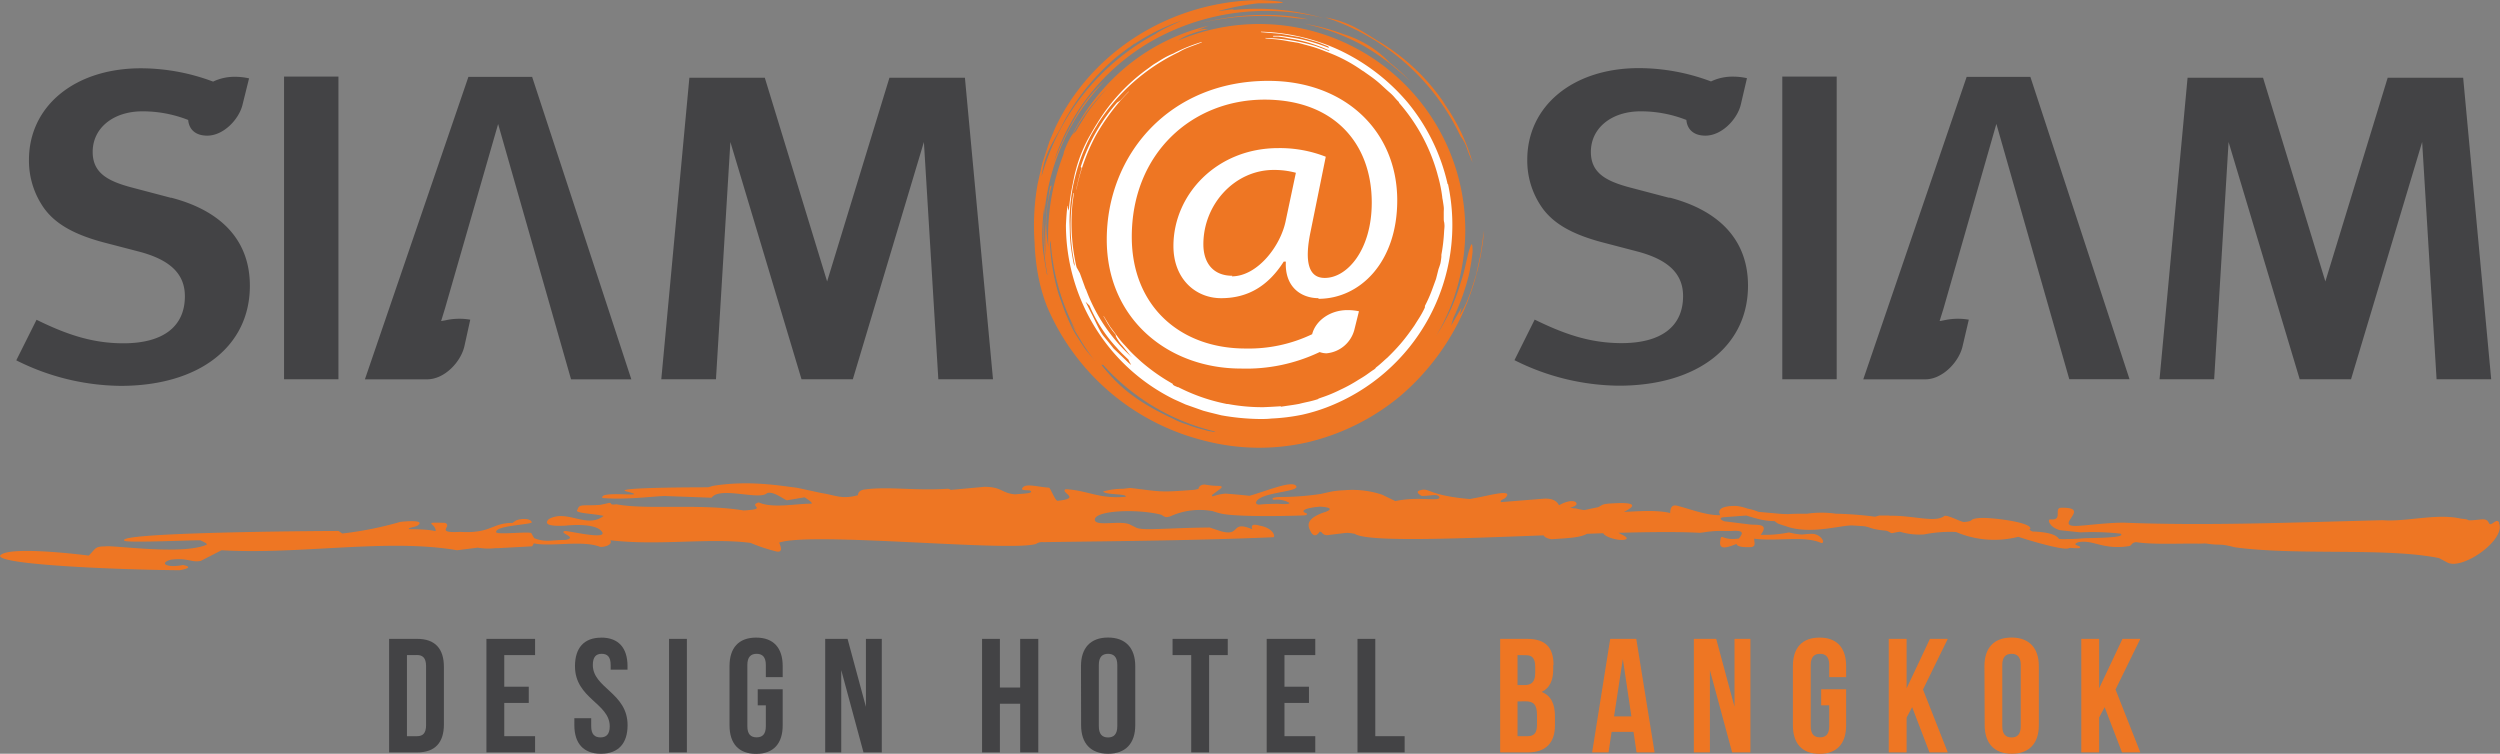 <svg id="Layer_1" data-name="Layer 1" xmlns="http://www.w3.org/2000/svg" xmlns:xlink="http://www.w3.org/1999/xlink" viewBox="0 0 431.62 130.13"><rect x="0" y="0" width="431.62" height="130.13" fill="#808080" stroke="none"/><defs><style>.cls-1{fill:none;}.cls-2{clip-path:url(#clip-path);}.cls-3{fill:#434345;}.cls-4{fill:#ee7623;}.cls-5{fill:#fff;}</style><clipPath id="clip-path"><rect class="cls-1" width="431.62" height="130.13"/></clipPath></defs><title>logo_bangkok</title><g id="Bangkok_Logo" data-name="Bangkok Logo"><g class="cls-2"><g class="cls-2"><path class="cls-3" d="M67.18,110.3h4.87c3.08,0,4.59,1.71,4.59,4.85v9.91c0,3.13-1.51,4.84-4.59,4.84H67.18Zm3.08,2.8v14H72c1,0,1.56-.5,1.56-1.9V115c0-1.4-.58-1.91-1.56-1.91Z"/><polygon class="cls-3" points="87.06 118.56 91.29 118.56 91.29 121.36 87.06 121.36 87.06 127.1 92.38 127.1 92.38 129.9 83.98 129.9 83.98 110.3 92.38 110.3 92.38 113.1 87.06 113.1 87.06 118.56"/><path class="cls-3" d="M103.8,110.08c3,0,4.54,1.79,4.54,4.93v.61h-2.91v-.81c0-1.4-.56-1.93-1.54-1.93s-1.54.53-1.54,1.93c0,4,6,4.79,6,10.39,0,3.13-1.57,4.93-4.6,4.93s-4.59-1.8-4.59-4.93V124h2.91v1.4c0,1.4.62,1.91,1.6,1.91s1.6-.51,1.6-1.91c0-4-6-4.78-6-10.38,0-3.14,1.54-4.93,4.53-4.93"/><rect class="cls-3" x="115.51" y="110.3" width="3.08" height="19.6"/><path class="cls-3" d="M130.82,119h4.31v6.22c0,3.13-1.56,4.93-4.59,4.93s-4.59-1.8-4.59-4.93V115c0-3.13,1.57-4.92,4.59-4.92s4.59,1.79,4.59,4.92v1.91h-2.91v-2.1c0-1.4-.61-1.93-1.59-1.93s-1.6.53-1.6,1.93v10.58c0,1.4.62,1.91,1.6,1.91s1.59-.51,1.59-1.91v-3.61h-1.4Z"/><polygon class="cls-3" points="145.24 115.7 145.24 129.9 142.47 129.9 142.47 110.3 146.33 110.3 149.5 122.03 149.5 110.3 152.24 110.3 152.24 129.9 149.08 129.9 145.24 115.7"/><polygon class="cls-3" points="172.63 129.9 169.55 129.9 169.55 110.3 172.63 110.3 172.63 118.7 176.13 118.7 176.13 110.3 179.26 110.3 179.26 129.9 176.13 129.9 176.13 121.5 172.63 121.5 172.63 129.9"/><path class="cls-3" d="M186.63,115c0-3.14,1.65-4.93,4.67-4.93S196,111.87,196,115V125.2c0,3.13-1.65,4.93-4.68,4.93s-4.67-1.8-4.67-4.93Zm3.08,10.38c0,1.4.61,1.94,1.59,1.94s1.6-.54,1.6-1.94V114.81c0-1.4-.62-1.93-1.6-1.93s-1.59.53-1.59,1.93Z"/><polygon class="cls-3" points="202.44 110.3 211.97 110.3 211.97 113.1 208.75 113.1 208.75 129.9 205.66 129.9 205.66 113.1 202.44 113.1 202.44 110.3"/><polygon class="cls-3" points="221.76 118.56 225.99 118.56 225.99 121.36 221.76 121.36 221.76 127.1 227.08 127.1 227.08 129.9 218.69 129.9 218.69 110.3 227.08 110.3 227.08 113.1 221.76 113.1 221.76 118.56"/><polygon class="cls-3" points="234.37 110.3 237.44 110.3 237.44 127.1 242.51 127.1 242.51 129.9 234.37 129.9 234.37 110.3"/><rect class="cls-3" x="49.04" y="13.22" width="9.39" height="52.26"/><polygon class="cls-3" points="162 65.48 171.44 65.48 166.59 13.42 153.56 13.42 142.8 48.59 132.04 13.42 119.02 13.42 114.17 65.48 123.61 65.48 126.1 24.52 138.38 65.48 147.24 65.48 159.51 24.52 162 65.48"/><path class="cls-3" d="M63,65.49H73.74c3,0,5.84-3,6.45-5.77l1-4.53a11.19,11.19,0,0,0-3.74,0l-1.29.24.66-2.15L86,21.41,98.59,65.49H109L91.87,13.27h-11Z"/><path class="cls-3" d="M29.55,34.16l-6.76-1.78C18.59,31.27,16,29.86,16,26.22c0-4.1,3.53-7,8.6-7a21.53,21.53,0,0,1,7.89,1.49c.13,1.59,1.22,2.71,3.28,2.71,2.91,0,5.57-2.95,6.12-5.42L43,13.53a11,11,0,0,0-2.52-.27,8.5,8.5,0,0,0-3.69.83,35.55,35.55,0,0,0-12.46-2.3C12.93,11.79,5,18.3,5,27.61a14.19,14.19,0,0,0,2.21,7.75c1.88,3,5.15,5,10.57,6.46L24,43.44c5.41,1.42,7.92,3.87,7.92,7.71,0,5.24-3.77,8.12-10.61,8.12-5.51,0-10-1.61-15-4.06l-3.5,7a40.87,40.87,0,0,0,18,4.41c13.57,0,22.33-6.79,22.33-17.28,0-7.64-4.7-12.9-13.59-15.21"/><rect class="cls-3" x="307.71" y="13.22" width="9.39" height="52.26"/><polygon class="cls-3" points="420.67 65.48 430.1 65.48 425.26 13.42 412.23 13.42 401.47 48.59 390.71 13.42 377.68 13.42 372.84 65.48 382.27 65.48 384.76 24.52 397.04 65.48 405.9 65.48 418.18 24.52 420.67 65.48"/><path class="cls-3" d="M321.69,65.49h10.72c2.95,0,5.83-3,6.44-5.77l1.06-4.53a11.19,11.19,0,0,0-3.74,0l-1.3.24.67-2.15,9.13-31.89,12.59,44.08h10.4L350.54,13.27h-11Z"/><path class="cls-3" d="M288.22,34.16l-6.77-1.78c-4.19-1.11-6.79-2.52-6.79-6.16,0-4.1,3.54-7,8.6-7a21.49,21.49,0,0,1,7.89,1.49c.13,1.59,1.22,2.71,3.28,2.71,2.91,0,5.58-2.95,6.13-5.42l1.05-4.5a10.82,10.82,0,0,0-2.51-.27,8.55,8.55,0,0,0-3.7.83,35.5,35.5,0,0,0-12.46-2.3c-11.34,0-19.26,6.51-19.26,15.82a14.11,14.11,0,0,0,2.21,7.75c1.88,3,5.14,5,10.57,6.46l6.2,1.62c5.4,1.42,7.92,3.87,7.92,7.71,0,5.24-3.77,8.12-10.62,8.12-5.5,0-10-1.61-15-4.06l-3.49,7a40.84,40.84,0,0,0,18,4.41c13.56,0,22.32-6.79,22.32-17.28,0-7.64-4.69-12.9-13.58-15.21"/><path class="cls-4" d="M268.16,114.81v.7c0,2-.62,3.3-2,3.95,1.65.64,2.3,2.13,2.3,4.2v1.59c0,3-1.6,4.65-4.68,4.65H259V110.3h4.65c3.19,0,4.56,1.49,4.56,4.51M262,113.1v5.18h1.2c1.15,0,1.85-.5,1.85-2.07v-1.09c0-1.4-.48-2-1.57-2Zm0,8v6h1.76c1,0,1.6-.47,1.6-1.93v-1.71c0-1.82-.59-2.38-2-2.38Z"/><path class="cls-4" d="M285.66,129.9h-3.11l-.53-3.55h-3.78l-.53,3.55h-2.83L278,110.3h4.5Zm-7-6.21h3l-1.48-9.92Z"/><polygon class="cls-4" points="295.21 115.7 295.21 129.9 292.44 129.9 292.44 110.3 296.3 110.3 299.46 122.03 299.46 110.3 302.21 110.3 302.21 129.9 299.05 129.9 295.21 115.7"/><path class="cls-4" d="M314.42,119h4.31v6.22c0,3.13-1.57,4.93-4.59,4.93s-4.6-1.8-4.6-4.93V115c0-3.13,1.57-4.92,4.6-4.92s4.59,1.79,4.59,4.92v1.91h-2.92v-2.1c0-1.4-.61-1.93-1.59-1.93s-1.6.53-1.6,1.93v10.58c0,1.4.62,1.91,1.6,1.91s1.59-.51,1.59-1.91v-3.61h-1.39Z"/><polygon class="cls-4" points="330.13 122.09 329.17 123.88 329.17 129.9 326.09 129.9 326.09 110.3 329.17 110.3 329.17 118.84 333.2 110.3 336.28 110.3 332 119.04 336.28 129.9 333.12 129.9 330.13 122.09"/><path class="cls-4" d="M342.61,115c0-3.14,1.65-4.93,4.68-4.93S352,111.87,352,115V125.2c0,3.13-1.65,4.93-4.67,4.93s-4.68-1.8-4.68-4.93Zm3.08,10.38c0,1.4.62,1.94,1.6,1.94s1.59-.54,1.59-1.94V114.81c0-1.4-.61-1.93-1.59-1.93s-1.6.53-1.6,1.93Z"/><polygon class="cls-4" points="363.36 122.09 362.41 123.88 362.41 129.9 359.33 129.9 359.33 110.3 362.41 110.3 362.41 118.84 366.44 110.3 369.52 110.3 365.24 119.04 369.52 129.9 366.36 129.9 363.36 122.09"/><path class="cls-4" d="M255.71,43.31c-.22,1.3-.57,2.69-.85,4.08-.44,1.35-.83,2.71-1.31,3.93s-1,2.27-1.53,3.12c0,0,.32-1.33.32-1.34-.31.51-1.09,1.9-1.82,3.12l.42-1.36a39.39,39.39,0,0,0,2.66-7.4,37.72,37.72,0,0,0,.64-4c0-1-.06-1.46-.26-1.2a12.62,12.62,0,0,0-.65,2.2c-.3,1.15-.56,2.66-1.13,4.29A34.82,34.82,0,0,1,247.94,58,35.6,35.6,0,0,0,203.41,7,7.41,7.41,0,0,1,205,6.1,25.77,25.77,0,0,1,208.64,5h-.29a5.19,5.19,0,0,0-1.65.24c.67-.3,1.36-.56,2-.8A34.71,34.71,0,0,0,194,11.89a37,37,0,0,0-8.9,11.41l-.1.11a15.86,15.86,0,0,0-1.33,2.85c0,.18-.07.34-.1.49A38.89,38.89,0,0,0,181,42.69a23.35,23.35,0,0,1,.58-10.7l-.26.17c-.14.71-.24,1.42-.35,2.13a28,28,0,0,0-.41,4.29,24.88,24.88,0,0,0-.08,3.21c0,1,0,2,.05,2.71a52,52,0,0,1-.23-7.42,38,38,0,0,0,.54,10.35l-.09-.06c-.25-1.26-.44-2.54-.63-3.82s-.2-2.84-.15-4.25a31.36,31.36,0,0,1,.41-4.15,15.5,15.5,0,0,0-.08,1.93,37.8,37.8,0,0,1,10.49-23.19,25,25,0,0,0-5.11,6.34,54.22,54.22,0,0,0-3.78,7.83A37.18,37.18,0,0,1,200.28,6.31,40.05,40.05,0,0,1,228.6,3.16a41.2,41.2,0,0,0-15.52-1.45l-.32-.1h0l-2.53.33a43.27,43.27,0,0,1,7-1.37c7.42.09,3.5-.44.39-.56-15.46.11-29.22,8.91-35.41,22l-1,2.34-.79,2.42L180,28l-.29,1.25-.56,2.48a41,41,0,0,0-.53,10.13,36.7,36.7,0,0,0,.73,6.26A29.38,29.38,0,0,0,180.8,53,40,40,0,0,0,208,76.1a37.52,37.52,0,0,0,17.67.28,39.17,39.17,0,0,0,16-7.94A41.31,41.31,0,0,0,252.15,54.9a43.9,43.9,0,0,0,4.08-15.11c-.18,1-.35,2.21-.52,3.52m-50-40.11h0l-.34.11.35-.11m-7.2,2.68-.36.23h0l.38-.23M195,8.15l.84-.55c-.46.31-.91.62-1.36,1,.17-.14.34-.28.52-.41M183.51,21.33A39.15,39.15,0,0,1,193,9.64l-.12.1.15-.12,0,0c.91-.71,1.84-1.4,2.79-2.06L196,7.5a35.92,35.92,0,0,1,8.17-4c-1,.44-3,1.34-4,1.93a2.9,2.9,0,0,0-.64.41A40.08,40.08,0,0,0,179.82,30.5c.49-4.33,2.41-6.5,3.69-9.17m-1.87,13.25v0h0v.06s0,.08,0,.12h0s0-.08,0-.12M189,62.31l0-.07c-.61-.74-1.27-1.45-1.82-2.25s-1.07-1.63-1.59-2.47-1-2-1.44-3-.76-2.05-1.15-3.07l-.21-.6a35.68,35.68,0,0,1-1.51-8.71c0-.21.08-.44.11-.64a38.34,38.34,0,0,0,4.4,15.69c-.37-.55-.74-1.21-1.14-1.93l.92,1.84,1.07,1.75A32.57,32.57,0,0,0,189,62.24l.06.06h0m-1.35-42.82c-.65,1-1.32,2.07-1.92,3.14l-.58.58a32.51,32.51,0,0,1,5.93-7.9,41.64,41.64,0,0,0-3.43,4.18m3,43.55-.1-.1h0l.09.1m19,11.53-.42,0,.24,0h-.06l-.3-.07a4.3,4.3,0,0,1-1.19-.27,20.87,20.87,0,0,1-3-.92,13.05,13.05,0,0,1-2.44-1c-6.44-3-9.44-5.62-12.39-9.32a.62.62,0,0,0,.3,0,37.76,37.76,0,0,0,19.47,11.55l-.17,0"/><path class="cls-4" d="M252.18,23.54a7.92,7.92,0,0,1,1.06,2,27.2,27.2,0,0,0,1,2.52,33.5,33.5,0,0,0-5.7-11.25c.32.43.65.85,1,1.28A36,36,0,0,0,237.8,7c-2.49-1.5-4.82-3.25-9-4a39.16,39.16,0,0,1,23.39,20.6"/><path class="cls-4" d="M206.17,4.27a45.39,45.39,0,0,1,17.39-1.15l2.27.22c-6.35-1.41-13.44-.78-19.66.93"/><path class="cls-4" d="M239.92,10.8a18.46,18.46,0,0,0-8-4.91,34.4,34.4,0,0,0-6.77-1.8,37.39,37.39,0,0,1,10.06,3.7,40,40,0,0,1,5.28,3.61c.28.25.57.5.84.76l-.56-.53c1,.82,2,1.68,2.89,2.6a28.79,28.79,0,0,0-3.77-3.43"/><path class="cls-4" d="M431.49,90.26c-.37-.79-1,.15-1.49.24s-.08-1-1.71-.82c-3.27.36-1.3,0-3.35-.12-4.2-1-9.66.59-13.54.25-15.47.39-30.67,1-44.65.43l-.46,0c-1.53,0-4.38.26-6,.43l-1.22.1c-5.26.42,2.59-3.3-3.35-3.1-1.12.25.49,2.23-1.77,2-.53.06-.05,1.4,1.72,1.87l3.52.37a44,44,0,0,1,6.91.22c1.25.79-5.43.74-6.31.8a40.09,40.09,0,0,1-4.21.14l-.08,0c-.41-.6-1.31-1.17-4.56-1.31h-.07l-.53-.31a1.1,1.1,0,0,0,.18-.14c.37-1.12-6.62-2-8.63-1.88-2.22.15-.82.56-2.79.69-.5.06-3.05-1.4-3.46-1-1.62,1.17-5.47-.17-9.36-.07A.86.86,0,0,0,326,89l-1.52,0-.69.19-.23,0a60.82,60.82,0,0,0-6.61-.5,17.23,17.23,0,0,0-4.94,0h0c-1.09,0-2.19,0-3.29.07-.85,0-1.59-.07-1.59-.07l-3.53-.32a9.73,9.73,0,0,0-1.9-.56,8,8,0,0,0-1.95-.46c-.39,0-3.66-.11-2.75,1.6-2.4.05-5.3-1.09-7.09-1.54-.56-.17-1.55-.48-1.55,1.16-2.43-.56-5.38-.3-8-.19,2.87-1.42.75-1.53-.63-1.53-3.49.12-2.79.24-3.83.72h0s-1,.19-2.35.5a11.83,11.83,0,0,1-1.48-.29c-.33,0-.68-.08-1-.12.89-.25,1.42-.55.94-1-1-.53-2.86.58-2.86.58-.62-1.42-2.69-1.13-2.78-1.13l-7.2.58c-.33-.22.41-.54.41-.54l.25-.13c1.81-1.78-2.94-.41-4.93-.08l-1.14.22c-7.13-.61-7-2-8.5-1.53-1.22.29.21,1,.21,1,1.67,0,2.61-.46,3.05.2.07.86-3.52-.19-7.54.67h-.11l-2.24-1.09a16.23,16.23,0,0,0-6.54-.77,14.77,14.77,0,0,0-2.33.25c-.47.11-1.34.29-1.68.38a46.68,46.68,0,0,1-6.49.53c-2.44,0-1.91.39-1.71.49h0l0,0a4.46,4.46,0,0,1,2.7.5c.3.35-1.59.22-1.73.2s-2.25,0-3.2.11-.78-.41-.78-.41c.67-1.82,7.94-1.71,6.85-2.86-.85-.85-5,.92-8,1.77-1.59-.18-3.44-.33-4.14-.38a8.61,8.61,0,0,0-2.05.43c-.45.14-.25-.21-.25-.21l1.34-1s.87-.55-.31-.55a13.14,13.14,0,0,1-2.26-.23s-1-.09-1.15.76l-.77.15c-6,.46-5.56.33-11-.33l-1.25.15a12.27,12.27,0,0,0-3.44.47c.44.62,4.22.34,3.91.91-4.73.4-6.53-1.11-10.36-1.31-1.08.58,2.88,1.56-1.38,2-.4.09-1.2-2.08-1.48-2.26-2.3-.17-4.28-.88-4.69.21,0,.26.83.21,1.38.26.94.57-1.55.55-2.55.68-2.36-.19-2.28-1.31-5.34-1.3l-5.76.53a1.58,1.58,0,0,0-.52-.2c-5.5.38-10.18-.41-14.21.11-.87.08-1.31.45-1.31,1-2.77.78-3.89,0-6.33-.37l-4.21-.91c-2.7-.31-8.19-1.34-14.47-.33l-.86.25c-.86,0-17.46,0-13.94.75,4.36,1.17-4.9-.31-4.32,1.09,4.43.45,11.22-.61,11.19-.26l-.08-.06,7.43.27.33,0c1.39-2,8.31.53,9.57-.79,1.15-.4,3.1,1.28,3.46,1.24l3-.51c.71.43,1.75,1.17,1,1.1-2.48,0-6.52.85-8.91-.22-2,.61,1.89,1.14-2.6,1.39-7.58-1.24-16.63-.06-22-1.07-1.51.24-.4-.49-1.61-.14l-1.13.24c-3,.23-3.63-.24-3.93.82-.8.63,2.55.66,4.5,1.09-2.92,2.29-6.33-1.23-9.48.56-1.37,1.4,2.16,1.13,2.85,1.13,0,0,5.3-.65,6.38,1.11.83,1.37-5.79-.24-6.43-.19-1.28.33,2.38,1.07.11,1.54-2.47,0-3.52.46-5.43-.31l-.49-.86c-.37-.34-6.12.35-6.07-.19-.15-1.19,6.6-1.28,6.13-1.74-.16-.59-1.7-.68-2.72-.25l-.59.41c-3.61,0-3.64,1.87-9.07,1.55-4.49.24-1.15-1-2.59-1.56-4-.12-1.74.06-1.61,1.24,0,.47.32-.15-4.62-.15-.14-.31,1.21-.33,1.63-.71,1.24-1.07-3.13-.54-3.13-.54a61.07,61.07,0,0,1-10,2l-.64-.44c-4.68,0-39.31.27-36.92,1.71.86.38,13-.2,13.13-.08s1.27.52,1,.75c-4.25,1.82-15.93.06-17.46.28-1.89,0-1.66.41-2.88,1.59,0,0-13.87-1.81-15.3,0-.44,1.58,19.9,2.43,31,2.53,1.24-.23,2.31-.56.57-.9-2.77.55-4.19-.3-2.15-.91,3-.4,3.55.53,5.22.2L38.24,95c13.66.79,28.69-2.08,40.67,0l3.58-.45a10.87,10.87,0,0,0,3.15.08l.53,0,5.7-.31.3-.51c2.92.64,8.24-.58,11.36.57.22.17,2.39-.14,1.84-1.11,8.25,1,17.11-.46,24.21.46a29.74,29.74,0,0,0,4.51,1.49c1,.18.83-.67.42-1.53,5.44-1.93,39.82,1.63,44.36.22a1.81,1.81,0,0,1,1.22-.31c14-.19,26.41-.29,39.81-.85.31-.31-.29-1.65-2.43-2-1-.29-1.57-.2-1.26.63-4.06-1.72-1.67,1.65-6,.15l-1.38-.46c-7.29.07-11.72.61-12.72,0l-1.19-.59c-1.81-.59-5.48.37-5.88-.61-.49-1.71,7.09-2.11,11.46-1,.79.51.76.46,1.5.3a12.2,12.2,0,0,1,7.37-.92s.59.2,1.28.38c2.89.75,14.31.39,14.64.34s.48-.23.32-.33c-1.45-.49.1-1,2.34-1.17,3.46.23.29,1.11.59,1h0c-2.75,1-3,2-2.23,3.35,0,0,.62,1.33,1.51,0,.1-.15.44.17.44.17s.31.59,1.31.35c3.27-.36,2.71-.45,4.32-.18,2.15,1.46,17.29.84,32.61.27.15.27.52.53,1.36.67,2.73-.19,4.92-.25,6.13-.94l2.8-.1c.42.78,2.9,1.35,3.74,1.11s-.1-.68-1.13-1.18c5.42-.14,10.34-.2,14.08,0l.73-.09a17.93,17.93,0,0,1,3.69-.22l.89,0c2.28-.18,2.1.36,1.64,1h0l-.21.29c-3.09.45-3-1.13-3.23.48s1.26,1.06,2.82.46c.07.36.63.6,2.33.55,1.14,0,.7-.87.71-1.46h0c3.93.53,8.76-.58,11.61.76.82,0-.18-1.71-1.81-1.59-.62,0-1.48.13-1.62.11a11,11,0,0,1-2.16-.36,21.58,21.58,0,0,1-4.89.42c1.52-2-.6-1.68-1.78-1.78L297.7,90s-1.17-.43-.33-.68c1.26-.1,2.65-.21,4.12-.31.54.16,1.11.33,1.77.51a11.79,11.79,0,0,0,3.13.45c.21.17.39.31.53.4s1.39.47,2,.67c4.1,1.17,8.92-.38,10.89-.32l1.56.1c1.64.08,1.26.55,4.26.8,1.15.36.46.58,1.65.3l.64-.11.14,0a11.41,11.41,0,0,0,4.18.45,22.62,22.62,0,0,1,5.47-.41,16.8,16.8,0,0,0,10.7.84h.11c.66.26,7.21,2.29,8.52,2l.37-.11a11.85,11.85,0,0,0,1.58.06c.8-.42-1.6-.45-.26-1,2.56-.59,4.2,1.33,8.74.66.66-.06.4-.59,1.32-.7,3,.47,7.8.19,10.79.26.46,0,1.17-.06,1.45,0,2.63.38,1.89-.12,4.81.63,11,1.47,26,0,35.24,1.86l1.32.69c2.5,1.63,10.26-3.79,9.06-6.69"/><path class="cls-5" d="M227.61,51.59c7.19,0,13.62-6.31,13.62-17,0-11.92-9-20.63-22.26-20.63-17,0-27.89,12.71-27.89,27.41,0,13.71,10.62,22.26,23.17,22.26a29.42,29.42,0,0,0,13.59-2.85h0A3.55,3.55,0,0,0,229,61,5.48,5.48,0,0,0,233.81,57l.81-3.26a9.43,9.43,0,0,0-2-.2c-3,0-5.49,1.83-6.08,4.16a25.35,25.35,0,0,1-11.51,2.47c-11.3,0-19.63-7.35-19.63-19.27,0-14.49,10.48-23.7,22.93-23.7,11.85,0,18.5,7.43,18.5,17.78,0,8.27-4.35,13.13-8.25,13-2.53-.07-3.45-2.56-2.31-8l2.62-12.92a21.65,21.65,0,0,0-8.2-1.49c-10.61,0-18.1,8-18.1,16.91,0,5.66,3.81,9,8.24,9,4.59,0,8.1-2.08,10.8-6.31H222c-.22,4.36,2.61,6.31,5.66,6.31m-14.9-3.87c-3.36,0-5-2.28-5-5.43,0-6.92,5.42-12.84,12.15-12.84a14.28,14.28,0,0,1,3.82.49L222,38c-.84,4.43-4.9,9.71-9.33,9.71"/><path class="cls-5" d="M249.93,31.79A33.81,33.81,0,0,0,243,17.66a34.9,34.9,0,0,0-12-9.12A34.52,34.52,0,0,0,217.7,5.47v.08l3.06.26c.74.09,1.49.22,2.29.37l1.28.22,1.05.29c.85.23,1.66.45,2.42.71l.7.28.81.32.14.28a33.06,33.06,0,0,0-4.9-1.53c-1.12-.22-2.29-.4-3.59-.57l-.77,0c-.37,0-.39,0-.4.07s.05.06.09.07.54,0,.81,0a14.4,14.4,0,0,1,1.46.24l.77.14a23.29,23.29,0,0,1,3.15.71,29,29,0,0,1,3.43,1.31.54.54,0,0,0,0,.11c-.76-.3-1.54-.6-2.38-.89a32.63,32.63,0,0,0-8.64-1.39v.08l1.06.1a22.6,22.6,0,0,1,2.85.38l1.76.29,1.74.47a22.21,22.21,0,0,1,2.92,1l.46.17a26.17,26.17,0,0,1,5.87,3.11l.16.1a2.25,2.25,0,0,1,.36.24l.7.49.32.23a18.39,18.39,0,0,1,2,1.64c.33.3.69.64,1.22,1.1v0a7.54,7.54,0,0,1,.93.94,9.63,9.63,0,0,0,.68.72s0,.1.1.22a31.28,31.28,0,0,1,6.53,12.1c.05.18.09.35.14.52A24.68,24.68,0,0,1,249,34c0,.21.07.42.1.64s.12.73.16,1.1,0,.59,0,.89,0,.61,0,.92,0,.61.08.86a5.22,5.22,0,0,1,.05.58c0,.32-.05.64-.07,1a29.89,29.89,0,0,1-.47,4c0,.09,0,.21,0,.35a11,11,0,0,1-.16,1.11q-.15.53-.33,1l-.43,1.7-.6,1.64a23.46,23.46,0,0,1-1.31,3L246,53l0,.1h0a16.46,16.46,0,0,1-1.17,2.09c-.21.33-.43.68-.63,1-.69,1-1.51,2.13-2.37,3.13s-1.56,1.7-2.29,2.42c-.21.18-.42.36-.61.54-.45.41-.92.83-1.41,1.2l0,.06h0l-.27.24c-.3.18-.59.39-.91.62a16.65,16.65,0,0,1-1.52,1l-.25.15a25.86,25.86,0,0,1-3.19,1.75,24,24,0,0,1-3.24,1.34l-.42.15c-.09,0-.12.06-.11.1h0a18.76,18.76,0,0,1-2.05.54c-.4.09-.82.18-1.22.29-.67.13-1.35.23-2,.32l-1.13.17-1.08.08,1-.08v-.08c-1,.08-2,.13-3,.17h-.23a32.07,32.07,0,0,1-5.28-.44l-.62-.11-.18,0c-1-.2-2.06-.46-3.06-.76l0,0a32.23,32.23,0,0,1-5.34-2.15l-.1,0-.55-.24-.2-.13-.09-.09,0-.1-.1-.06-.86-.51-.3-.18A33.27,33.27,0,0,1,197,62.42l-.72-.66q-.59-.54-1.17-1.14l-.37-.41-.5-.55a14.46,14.46,0,0,1-1.34-1.61l-1.25-1.67-1.08-1.79-.06,0h0c.19.32.37.64.54.95a13.27,13.27,0,0,0,1,1.55l.07.09.52.65v.21a6.83,6.83,0,0,0,1.16,1.69l1.2,1.48.15.18.3.32a29.47,29.47,0,0,1-7.76-11.23c-.21-.56-.21-.56-.25-.56h0s-1-2.75-1-2.75l-.58-1.05A33.75,33.75,0,0,1,185.18,35l.08-.57.15-1.1h-.08a32.13,32.13,0,0,0,.28,12.64l-.22-.4a33.74,33.74,0,0,1-.67-4.81l-.07-2.51a34.08,34.08,0,0,1,.64-6.3c.18-.83.39-1.68.62-2.51a31.12,31.12,0,0,1,2.53-6.22c.28-.48.57-1,.84-1.4l.32-.55A34,34,0,0,1,203.52,9l.17-.1a10.53,10.53,0,0,1,1.58-.74l.3-.12c.71-.26,1.44-.53,1.91-.73l0-.07a30.77,30.77,0,0,0-3.11,1.14v0c-.61.27-1.22.56-1.81.87A12.91,12.91,0,0,0,201,10c-.42.24-.83.5-1.24.76l-.53.32c-.31.21-.6.43-.88.64a32.46,32.46,0,0,0-8.85,9.44c-.41.64-.8,1.3-1.16,1.95a24.45,24.45,0,0,0-2.61,6.28c-.23.8-.38,1.66-.55,2.48a35.4,35.4,0,0,0-.65,4.52l-.17-.51c0-.31,0-.33,0-.34l0,0h0c-.05,0-.09,0-.19,1.14-.06.67-.11,1.51-.14,2.25a33.73,33.73,0,0,0,5.23,17.91,33.18,33.18,0,0,0,13.42,12.09l2,.9,3.06,1.08,1,.27,2.11.52a40.07,40.07,0,0,0,6.63.64c.68,0,1.36,0,2-.08a34,34,0,0,0,5.34-.66A30.55,30.55,0,0,0,229,70.35a33.69,33.69,0,0,0,21-38.56M192.27,60.18c-.05-.06-.78-1-1.62-2s-1.35-2.4-2.23-4.09c-.34-.66-.66-1.34-1-2l.69.69A25.16,25.16,0,0,0,192.77,60c.63.74,1.38,1.44,2.07,2.11,0,.15.39.73.45.9a8.94,8.94,0,0,1-.72-.63m8.12,5.79c.84.43,1.71.81,2.58,1.17q-1.32-.53-2.58-1.17"/><path class="cls-5" d="M185.76,29.42v0Z"/><path class="cls-5" d="M185.84,32.71h0a34,34,0,0,1,3.26-9.15,35.72,35.72,0,0,1,5.78-7.72l0-.05c-.53.51-1,1.06-1.52,1.61l.06-.07-.57.39a31.68,31.68,0,0,0-6.27,11.1l.17.16c-.35,1.14-.66,2.37-.94,3.72Zm2.35-7.82,0-.08,0,.08m2.14-3.72-.1.1.12-.18Zm-3,5.66h0l0,.07,0-.08"/></g></g></g></svg>